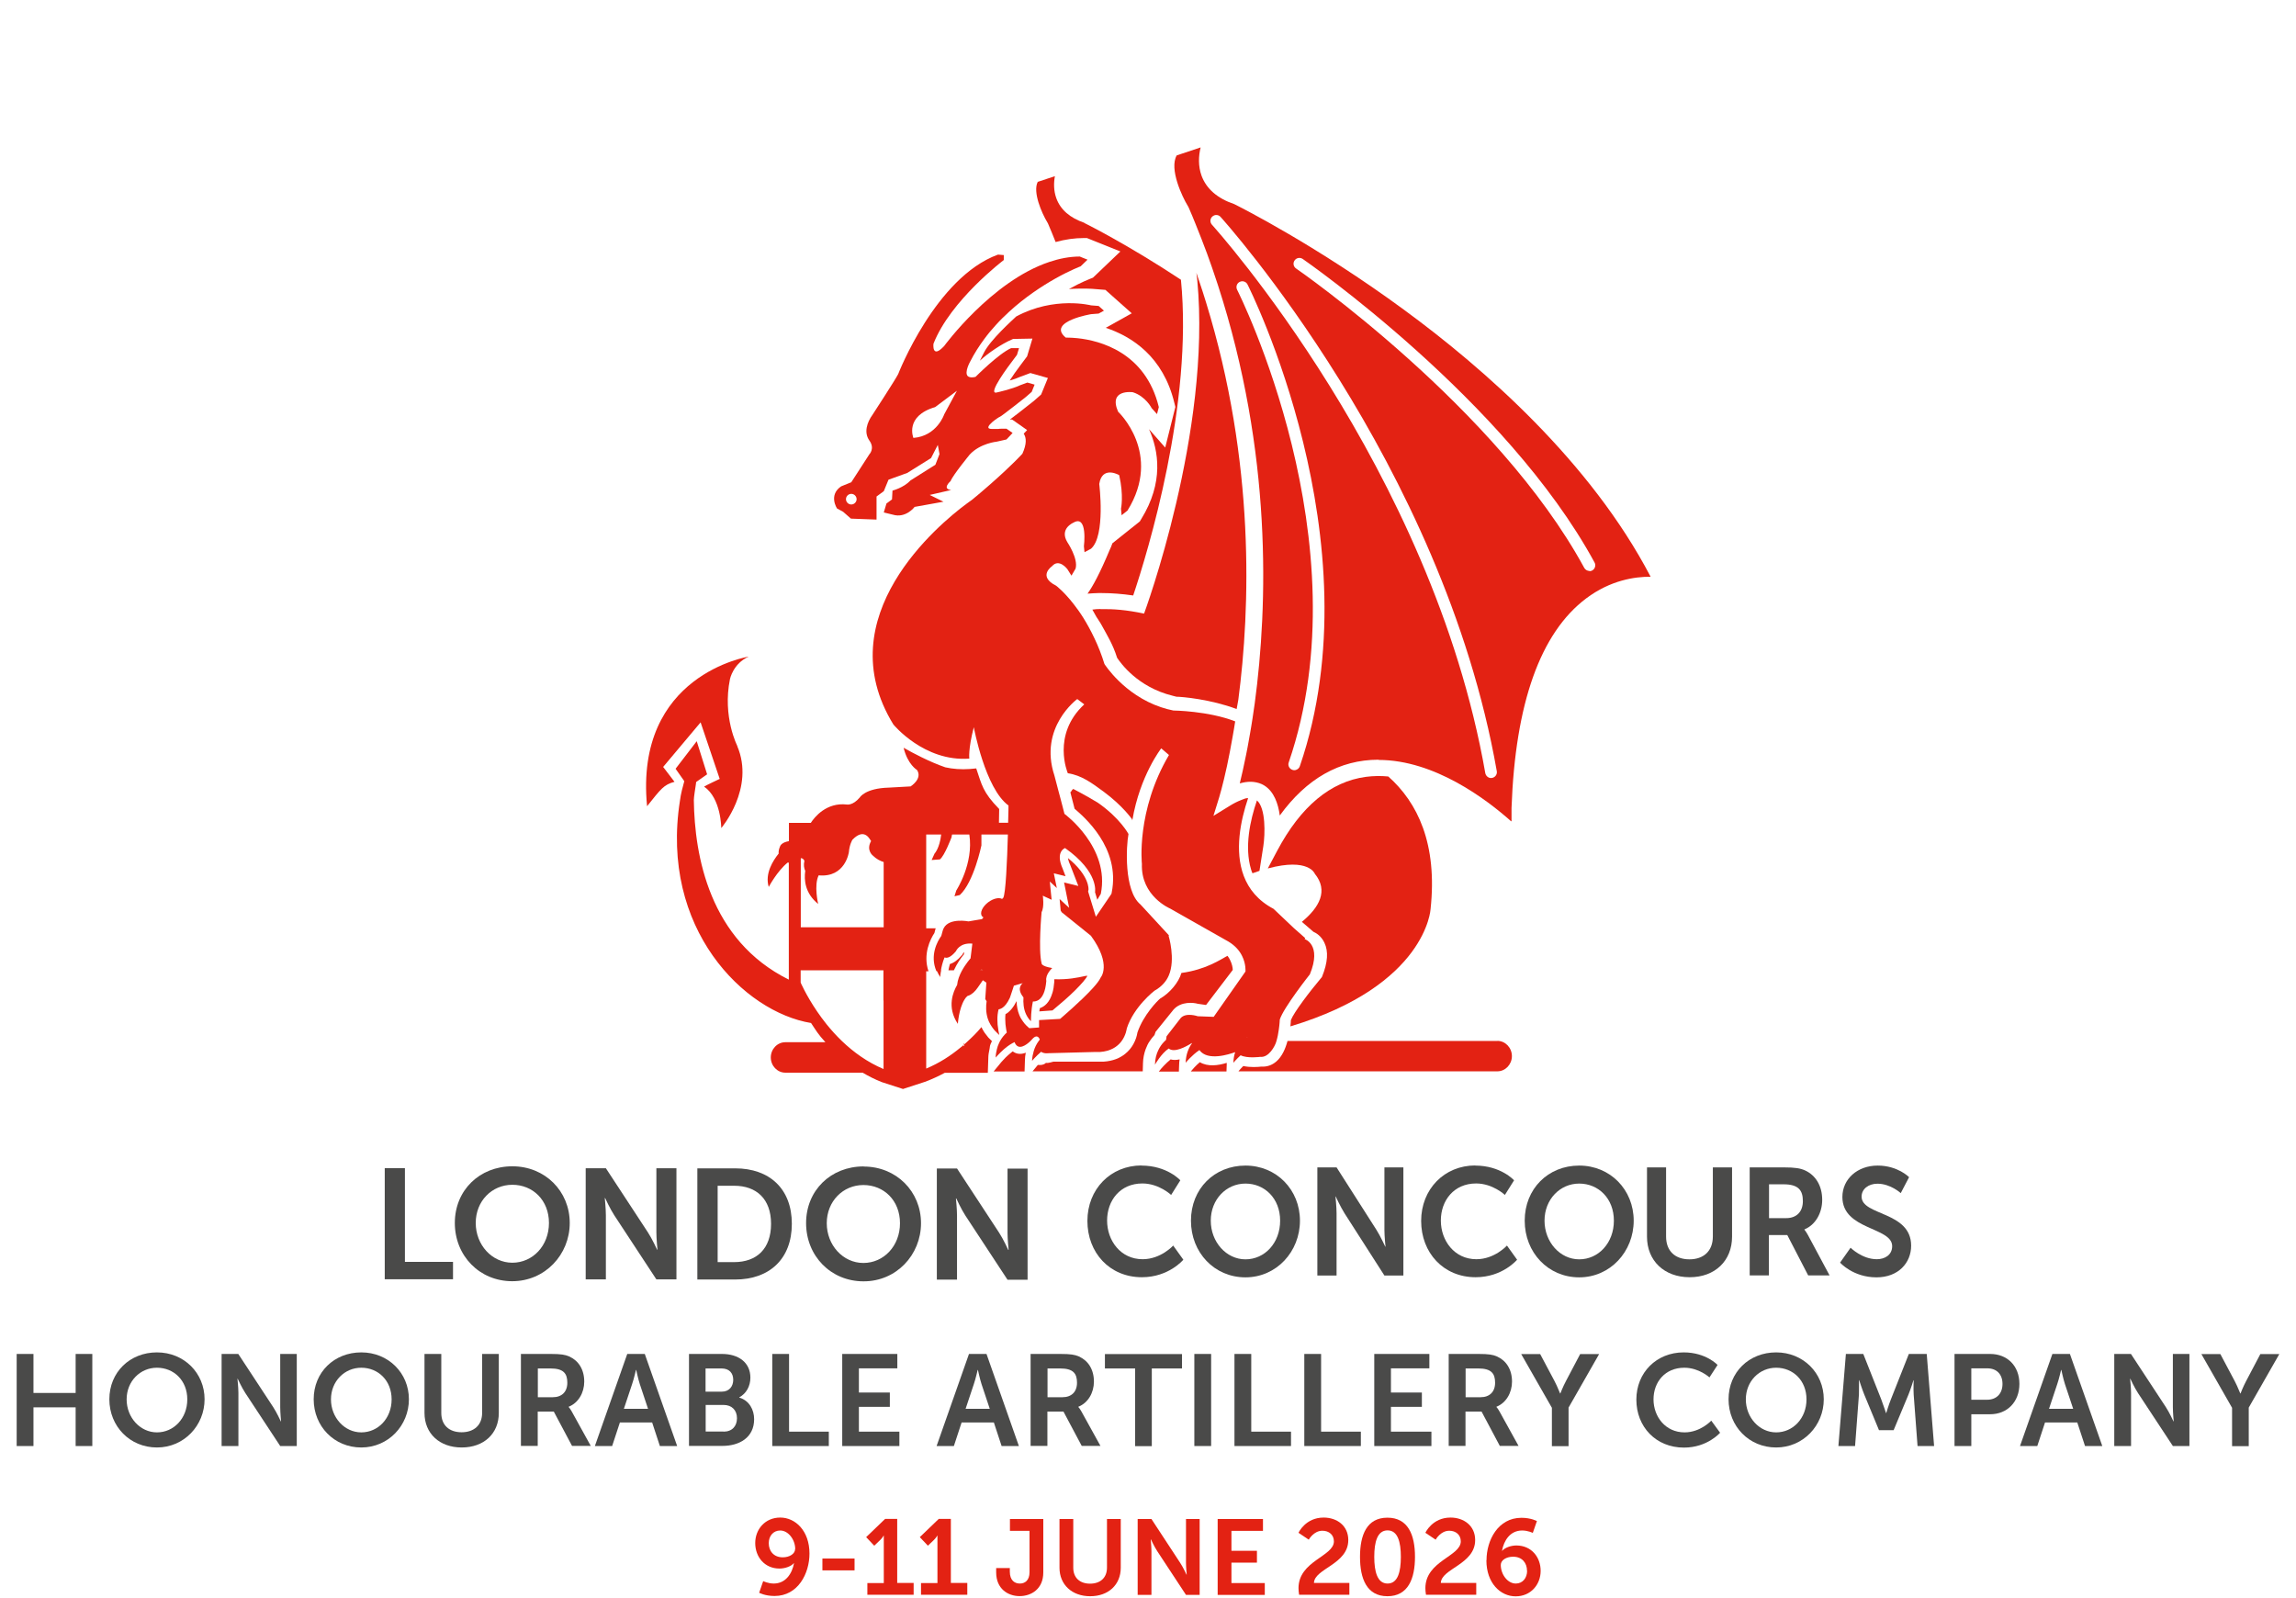 <?xml version="1.0" encoding="UTF-8"?> <svg xmlns="http://www.w3.org/2000/svg" id="Layer_1" width="67.03mm" height="46.64mm" version="1.1" viewBox="0 0 190.01 132.21"><defs><style> .st0 { fill: #e32213; } .st1 { fill: #e22518; } .st2 { fill: #394044; } .st3 { fill: #4a4a49; } </style></defs><g><g><path class="st0" d="M-79.08-222.16h0Z"></path><path class="st0" d="M-78.98-221.96s0,.05,0,0h0s0,.05,0,0,0-.05,0,0Z"></path><path class="st0" d="M-78.98-221.96s0,.05,0,0h0c0,.1,0,0,0,0h0Z"></path><path class="st0" d="M-79.18-221.96h0Z"></path><path class="st0" d="M-79.18-221.96h0Z"></path><path class="st0" d="M-78.68-221.96h-.2.2s0,.05,0,0h0Z"></path><path class="st0" d="M-79.18-221.96h0Z"></path><path class="st0" d="M-78.88-221.96h0c.1,0,.1-.1,0,0,.1-.1.1-.2.1-.2h0s-.1,0-.1.2h0s0-.05,0,0,0,.05,0,0h0s0-.05,0,0h0Z"></path><path class="st0" d="M-78.98-222.06h0c.1,0,.1-.1,0,0,0-.1,0,0,0,0h0Z"></path><polygon class="st0" points="-79.18 -221.96 -79.18 -221.96 -79.18 -221.96 -79.18 -221.96 -79.18 -221.96 -79.18 -221.86 -79.18 -221.86 -79.18 -221.96"></polygon><path class="st0" d="M-78.98-222.06h0s-.05,0,0,0,.05,0,0,0h0c-.1-.1-.1,0,0,0h0s-.05,0,0,0,.05,0,0,0h0s-.05,0,0,0h0s-.05.05,0,0t0,0,0,0h0s-.05.05,0,0t0,0c-.1.1,0,.1,0,0q0-.07,0,0c0,.1,0,0,0,0Z"></path><path class="st0" d="M-79.08-222.66h0s0,.05,0,0,0-.05,0,0h0c0,.1.1.1.1.2h0v.1h0s0-.1-.1-.3h0Z"></path><path class="st0" d="M-79.08-222.26h0s.05,0,0,0-.05,0,0,0h0c.1,0,.1-.1.1-.2h0s0,.2-.1.2h0Z"></path><path class="st0" d="M-79.18-221.96h0Z"></path><path class="st0" d="M-78.98-221.96h0Z"></path><path class="st0" d="M-78.98-221.96h0s-.05,0,0,0,.05,0,0,0-.05,0,0,0h0c-.1,0-.1.1,0,0q.07-.07,0,0h0Z"></path><path class="st0" d="M-79.08-221.96h0Z"></path><path class="st0" d="M-79.08-222.56h0c-.1,0-.1.1,0,0h0s-.05,0,0,0h0c-.1,0-.2.1-.2.1h0c.1,0,.1-.1.2-.1h0s-.05.05,0,0h0c-.1.1-.1,0,0,0q.07,0,0,0c-.1,0,.05,0,0,0s-.05,0,0,0c-.1,0,0,0,0,0h0ZM-79.28-222.36h0ZM-79.18-222.46h0s-.1,0,0,0h0Z"></path><path class="st0" d="M-78.78-222.16s.1,0,0,0h0c.1,0,.1-.1.2-.1h.1c-.1-.1-.1-.2-.2-.2l-.1-.1h0v.4h0c-.2,0-.1,0,0,0q.07,0,0,0c-.1,0,.05,0,0,0h0ZM-78.88-222.16h0c.1-.2,0-.4,0-.4h0c-.1,0,.1.2,0,.4h0ZM-78.78-222.16h0c-.1-.3-.2-.5-.2-.5h0s.2.2.2.5q0,.2,0,0h0ZM-78.68-222.36h0c-.1-.1-.3-.3-.3-.3h0c.1.1.3.2.3.3h0Z"></path><path class="st0" d="M-78.98-221.96h0Z"></path><path class="st0" d="M-79.18-221.96h0Z"></path><path class="st0" d="M-79.38-222.16h0s0-.05,0,0c0-.1-.1-.1,0,0q.07.07,0,0h0Z"></path><path class="st0" d="M-78.88-222.06h0s-.05,0,0,0,.05,0,0,0h0l-.1-.2h0v-.1h0l-.1-.1h-.1s-.1.1-.1.2h.1v.1h0v.1c-.1,0-.1-.1-.1-.2h0c0,.1.1.2.1.2h.1v-.1h0v.1h0v-.1h0v-.1h0v.1h0v-.1h0v.1h0l.2.1c-.1,0-.1.1,0,0q.07-.07,0,0h0s-.05.05,0,0h0s-.05.05,0,0t0,0,0,0s.03-.03,0,0q-.05.05,0,0s.03-.03,0,0q-.05.05,0,0s.03-.03,0,0q-.05.05,0,0s.03-.03,0,0q-.05.05,0,0s.03-.03,0,0h0ZM-79.28-221.96h0ZM-79.28-222.06h0c0-.1,0,0,0,0h0ZM-79.18-221.96h0ZM-78.98-221.96h0Z"></path></g><g><path class="st2" d="M-79.98-221.66h0Z"></path><path class="st2" d="M-79.88-221.66h0s0,.1,0,0c0,.1,0,0,0,0h0ZM-79.88-221.66h0Z"></path><path class="st2" d="M-79.78-221.66h0Z"></path><path class="st2" d="M-79.68-221.66h0s0,.1,0,0c0,.1-.1,0,0,0-.1,0,0,0,0,0ZM-79.68-221.66h0Z"></path><path class="st2" d="M-79.68-221.66h0s.1,0,0,0q-.07,0,0,0h0c.1,0,.1.1,0,0,0,.1,0,0,0,0h0Z"></path><path class="st2" d="M-79.58-221.66h0s.05,0,0,0t0,0,0,0h0s.05,0,0,0h0ZM-79.58-221.66s.05,0,0,0t0,0h0Z"></path><path class="st2" d="M-79.48-221.66h0ZM-79.48-221.66h0Z"></path><path class="st2" d="M-79.38-221.66h0s0,.05,0,0h0ZM-79.38-221.66h0ZM-79.38-221.66h0Z"></path><path class="st2" d="M-79.38-221.66h0Z"></path><path class="st2" d="M-79.28-221.66h0Z"></path><path class="st2" d="M-79.18-221.66h0ZM-79.18-221.66h0Z"></path><path class="st2" d="M-79.08-221.66h0ZM-79.08-221.66h0Z"></path><path class="st2" d="M-79.08-221.66h0Z"></path><path class="st2" d="M-78.98-221.66h0Z"></path><path class="st2" d="M-78.98-221.66h0Z"></path><path class="st2" d="M-78.88-221.66h0Z"></path><path class="st2" d="M-78.78-221.66h0Z"></path><path class="st2" d="M-78.78-221.66h0s.05,0,0,0t0,0,0,0h0s.05,0,0,0h0ZM-78.78-221.66s.05,0,0,0t0,0h0Z"></path><path class="st2" d="M-78.68-221.66h0Z"></path><path class="st2" d="M-78.58-221.66s.1,0,0,0h0c.1,0,0,.1,0,0,0,.1,0,0,0,0h0Z"></path><path class="st2" d="M-78.48-221.66h0s0,.1,0,0c0,.1,0,0,0,0h0ZM-78.48-221.66h0Z"></path><path class="st2" d="M-78.38-221.66h0Z"></path><path class="st2" d="M-78.28-221.66h0ZM-78.28-221.66h0Z"></path><path class="st2" d="M-78.18-221.66h0ZM-78.28-221.66h0c.1,0,0,0,0,0h0Z"></path><path class="st2" d="M-78.18-221.66h0Z"></path><path class="st2" d="M-78.08-221.66h0Z"></path></g><g><path class="st2" d="M-79.68-221.86h0Z"></path><path class="st2" d="M-79.58-221.86s.1,0,0,0c.1.1,0,.1,0,0q0-.07,0,0h0ZM-79.58-221.76h0s0-.05,0,0,0,.05,0,0h0Z"></path><path class="st2" d="M-79.48-221.86h0s0,.05,0,0h0s0,.05,0,0h0c0,.1,0,0,0,0h0s0,.1,0,0h0Z"></path><path class="st2" d="M-79.38-221.86h0s.1,0,0,0c.1.1,0,.1,0,0h0ZM-79.38-221.76h0s0-.05,0,0h0Z"></path><path class="st2" d="M-79.28-221.86s.1,0,0,0c.1.1,0,.1,0,0q0-.07,0,0h0ZM-79.28-221.76h0s0-.05,0,0,0,.05,0,0h0Z"></path><path class="st2" d="M-79.18-221.86h0s0,.05,0,0h0s0,.05,0,0h0c0,.1,0,0,0,0h0s0,.1,0,0h0Z"></path><g><path class="st2" d="M-78.98-221.86h0s-.05,0,0,0t0,0,0,0h0s0,.05,0,0,0-.05,0,0,0,.05,0,0Z"></path><path class="st2" d="M-78.98-221.86s.05,0,0,0t0,0,0,0h0ZM-78.98-221.76s.05,0,0,0t0,0c.05,0,0-.05,0,0h0Z"></path><path class="st2" d="M-78.88-221.86h0s.05.05,0,0h0s.05.05,0,0h0c0,.1,0,0,0,0h0s0,.1,0,0h0Z"></path><path class="st2" d="M-78.78-221.86s.05,0,0,0h0s.05,0,0,0h0s0,.05,0,0,0-.05,0,0h0s.05.05,0,0t0,0h0Z"></path><path class="st2" d="M-78.68-221.86s.05,0,0,0t0,0,0,0h0ZM-78.68-221.76s.1,0,0,0c.1-.1,0-.1,0,0q0,.07,0,0h0Z"></path><path class="st2" d="M-78.58-221.86h0s0,.05,0,0,0-.05,0,0h0c.1.1,0,.1,0,0q0-.07,0,0h0Z"></path><path class="st2" d="M-78.48-221.86h0s0,.05,0,0h0s0,.05,0,0h0ZM-78.48-221.76h0s0-.05,0,0h0Z"></path><path class="st2" d="M-78.38-221.76h0s0-.05,0,0,0,.05,0,0h0s0-.05,0,0,0,.05,0,0h0s-.1,0,0,0h0Z"></path></g></g><g><path class="st1" d="M-79.28-221.46h0Z"></path><path class="st1" d="M-79.18-221.46s0-.05,0,0,0,.05,0,0h0ZM-79.18-221.46s0-.1,0,0c0-.1,0,0,0,0h0Z"></path><path class="st1" d="M-79.18-221.46h0s.05,0,0,0-.05,0,0,0h0s.05,0,0,0c.1,0,0,0,0,0h0Z"></path><path class="st1" d="M-79.08-221.56h0s0,.05,0,0,0-.05,0,0h0s0,.05,0,0,0-.05,0,0h0Z"></path><path class="st1" d="M-78.98-221.56h0s0,.05,0,0h0s0,.05,0,0h0c0,.1,0,0,0,0h0s0,.1,0,0h0Z"></path><path class="st1" d="M-78.98-221.56h0Z"></path><path class="st1" d="M-78.88-221.46h0s0-.05,0,0c0-.1,0,0,0,0h0s0-.05,0,0,0,.05,0,0h0Z"></path><path class="st1" d="M-78.78-221.46s0-.05,0,0,0,.05,0,0h0ZM-78.78-221.46s0-.1,0,0c0-.1,0,0,0,0h0Z"></path><path class="st1" d="M-78.78-221.46h0s0-.05,0,0c0-.1,0,0,0,0h0s0-.05,0,0c0-.1.1-.1,0,0,.1,0,0,0,0,0h0Z"></path><path class="st1" d="M-79.38-221.46h0s0-.05,0,0,0,.05,0,0,0-.05,0,0,0,.05,0,0,0-.05,0,0h0ZM-79.38-221.46h0s.05,0,0,0c.1,0,0,0,0,0ZM-79.38-221.46s.05,0,0,0-.05,0,0,0,.05,0,0,0h0Z"></path><path class="st1" d="M-78.68-221.46h0s0-.05,0,0c0-.1,0,0,0,0h0s0-.05,0,0,0,.05,0,0h0Z"></path><path class="st1" d="M-79.38-221.46h0s0-.05,0,0c0-.1,0,0,0,0h0s0-.05,0,0,0,.05,0,0h0Z"></path><path class="st0" d="M-79.28-221.46h0s0-.05,0,0h0s0-.05,0,0h0s.1,0,0,0c.1,0,0,0,0,0h0Z"></path></g></g><g><g><g><polygon class="st0" points="88.41 64.92 88.41 64.92 88.41 64.92 88.41 64.92"></polygon><path class="st0" d="M99.3,87.9c-.37.31-.64.64-.64.64l-.11.13h2.95l.02-.54v-.17c-.7.22-1.58.34-2.23-.06h.01Z"></path><path class="st0" d="M96.87,87.68c-.42.34-.74.73-.75.73l-.22.27h1.66l.02-.54c0-.16.02-.32.04-.47-.26.06-.52.07-.76,0h.01Z"></path><path class="st0" d="M79.77,78.99l.02-.2c-.06.05-.09.1-.1.12l-.04.09-.06.06c-.33.39-.66.63-.98.72-.05.18-.09.36-.12.52h.45c.27-.59.62-1.07.82-1.31h.01Z"></path><path class="st0" d="M79.8,86.34s-.05.04-.07.06l.06.09v-.15s.01,0,.01,0Z"></path><path class="st0" d="M123.92,86.15h-17.37c-.17.64-.46,1.3-.93,1.7-.36.31-.79.45-1.25.42-.25.03-.91.08-1.48-.05-.18.18-.29.31-.29.31l-.11.13h21.43c.66,0,1.2-.57,1.2-1.26s-.54-1.26-1.2-1.26h0Z"></path><path class="st0" d="M77.81,80.86s.01-.23.07-.56h-.37c.08.18.18.37.3.56Z"></path><path class="st0" d="M109.38,80.88l-.06.07c-.91,1.08-2.24,2.82-2.49,3.47,0,.11-.02.29-.04.52,11.27-3.39,11.6-9.71,11.6-9.71.58-5.41-1.08-8.82-3.5-10.97-.61-.06-1.23-.05-1.85.03-2.92.39-5.39,2.44-7.34,6.11l-.78,1.47c3.4-.91,3.89.44,3.89.44,1.14,1.4.38,2.78-1.07,3.98l.95.82c.23.1.65.35.91.9.35.72.28,1.65-.18,2.79l-.04.09h0Z"></path><path class="st0" d="M103.65,72.27c.2-.07.4-.14.58-.2l.32-2.05c.15-.98.21-3.14-.53-3.78-.57,1.66-1.04,3.86-.49,5.7.03.11.07.22.12.33Z"></path><path class="st0" d="M84.24,87.2c-.11-.02-.27-.07-.43-.19-.03.02-.05.04-.08.06-.02.01-.04.03-.05.04-.36.28-.67.62-.8.77l-.65.79h2.56l.03-.94c0-.21.03-.41.07-.61-.2.08-.43.12-.65.08h0Z"></path><path class="st0" d="M96.74,77.41l-2.36-2.56c-1.38-1.13-1.18-4.85-.99-5.83,0,0-.69-1.31-2.55-2.6-1.08-.65-2.02-1.13-2.02-1.13-.17.13-.1.16-.24.28l.17.66.18.7c.74.64,3.82,3.22,3.07,6.94l-.02.1-1.29,1.9-.64-2.09.03-.15s.13-1.13-1.7-2.62c.02.14.07.32.18.55l.68,1.76-1.18-.29.42,2.1-.27-.25-.52-.48.09.96c.05.09.09.14.09.14l2.41,1.94c1.76,2.41.8,3.47.8,3.47-.09.21-.32.51-.61.83-.99,1.1-2.74,2.58-2.74,2.58l-1.74.1h0v.61l-.81.06-.22-.2c-.11-.1-.2-.22-.29-.34-.12-.16-.23-.34-.31-.54-.14-.34-.22-.73-.23-1.16-.27.53-.57.89-.92,1.08-.03.26-.02.56,0,.83.03.3.08.56.11.69h0c-.21.19-.41.43-.57.72-.03.05-.05.11-.08.17-.07.15-.13.31-.17.49-.05.21-.1.44-.1.69,0,0,.27-.32.65-.66.04-.04.09-.07.13-.11.12-.1.25-.2.39-.29.13-.08.26-.16.39-.22.29.77.99.22,1.29-.06.09-.08.14-.15.14-.15.39-.47.59-.19.66,0-.04.05-.07.1-.11.15-.16.22-.3.49-.39.8-.07.24-.13.51-.14.81,0,0,.32-.38.75-.75.22.17.57.12.57.12l3.83-.1h.46c.91-.06,1.45-.45,1.77-.86.4-.52.46-1.09.46-1.09.59-1.82,2.29-3.12,2.29-3.12.62-.35.98-.79,1.18-1.25.59-1.35-.01-3.3-.01-3.3l.03-.03h0Z"></path><path class="st0" d="M89.74,18.44c-1.2-.41-1.98-1.09-2.32-2.03-.23-.63-.22-1.28-.12-1.83l-1.42.47c-.43.84.33,2.59.8,3.36l.05.09c.21.49.42,1,.63,1.53.8-.22,1.58-.33,2.33-.33h.26l2.77,1.11-2.27,2.17-.25.1s-.71.27-1.74.84c.63-.04,1.27-.05,1.89-.02l1.13.09,2.18,1.94-2.15,1.2c2.16.72,4.76,2.38,5.68,6.23l.08.32-.84,3.36-1.34-1.52c.8,1.78,1.23,4.4-.64,7.43l-.12.2-2.27,1.81c-.07.2-.15.4-.24.58-.81,1.94-1.4,3.01-1.82,3.59.33-.03.62-.04.91-.05h.25c.84,0,1.72.07,2.62.2,1.2-3.57,4.97-15.88,3.95-26.13-4.3-2.84-7.6-4.5-8-4.7h0Z"></path><path class="st0" d="M91.07,50.4c-.32,0-.38.02-.67.05.12.19.2.38.33.59.13.22.31.45.44.7.45.83.92,1.56,1.28,2.7.27.4,1.67,2.42,4.6,3.14.1.03.21.05.31.08.44,0,2.85.21,4.98,1.02.06-.38.08-.37.14-.77.99-7.55,1.41-19.63-2.67-32.88-.18-.58-.36-1.16-.56-1.74-.08-.24-.16-.47-.24-.71.02.2.05.39.07.59,1.2,12.52-4.4,27.61-4.4,27.61-1.48-.31-2.55-.39-3.61-.37h0Z"></path><polygon class="st0" points="81.15 80.3 81.34 80.3 81.21 80.21 81.15 80.3"></polygon><path class="st0" d="M103.21,85.81l-.06.03s.04,0,.05-.01v-.02h0Z"></path><path class="st0" d="M95.59,85.55l.03-.14,1.5-1.86c.63-.7,1.66-.58,2-.48l.69.1,2.21-2.9c0-.18-.06-.51-.24-.86-.05-.1-.12-.21-.2-.31-.57.31-1.8,1.15-3.81,1.42-.22.78-.96,1.66-1.76,2.12-.2.16-1.38,1.34-1.88,2.81-.04.27-.14.61-.33.95-.16.29-.38.57-.68.81-.43.35-1.01.6-1.79.65h-4.15c-.09.01-.41.14-.62.1-.24.24-.67.17-.67.17l-.44.53h9.12l.02-.67c.01-.41.09-.8.22-1.16.09-.24.2-.48.35-.69.11-.17.24-.33.39-.49,0-.04.01-.07.02-.11h.02Z"></path><path class="st0" d="M87.09,82.18c-.23.78-.64,1.12-1.03,1.25-.02.16-.04.13-.05.27l1.09-.08c.64-.54,1.27-1.06,1.88-1.67.51-.51.9-.95,1.01-1.2l-.18.02c-.63.14-1.45.31-2.56.27v.21c-.03.37-.08.68-.16.94h0Z"></path><path class="st0" d="M89.38,21.23c-.87,0-1.72.17-2.55.45-4.78,1.6-8.69,6.95-8.69,6.95-1.04,1.12-.89-.18-.89-.18,1.4-3.59,5.82-6.93,5.82-6.93v-.41l-.48-.04c-5.16,1.88-8.26,9.89-8.26,9.89-.23.46-2.12,3.36-2.12,3.36-.47.65-.73,1.48-.26,2.14s0,1.13,0,1.13l-1.5,2.32-.84.34c-1.07.73-.34,1.83-.34,1.83l.5.27.65.57,2.12.08v-1.91l.6-.44.39-.95,1.55-.56,1.97-1.23.56-1.09.14.76-.34.88-2.06,1.3c-.57.61-1.49.84-1.49.84l-.04.73-.46.34-.22.74.74.18c1.09.33,1.81-.64,1.81-.64l2.39-.43-1.14-.56,1.78-.41c-.81-.08-.05-.74-.05-.74.18-.48,1.58-2.19,1.58-2.19.87-.94,2.24-1.07,2.24-1.07l.8-.18.21-.22.3-.32-.46-.32-.05-.03h-.41c-.09,0-.18,0-.27.02h-.52c-.51,0-.28-.3.04-.58.26-.22.59-.43.62-.43.08,0,2.15-1.64,2.15-1.64l.48-.42.24-.6-.6-.17-.62.23c-.64.31-1.91.59-1.91.59-.87.23,1.17-2.44,1.17-2.44l.5-.67.17-.56h-.65c-1.02.44-2.95,2.38-2.95,2.38-.21.05-.36.05-.48.02-.07-.02-.13-.05-.17-.09-.29-.32.21-1.2.21-1.2.34-.67.74-1.29,1.17-1.87.3-.41.62-.79.95-1.15.35-.39.72-.75,1.09-1.09,1.34-1.23,2.74-2.14,3.84-2.76,1.23-.69,2.09-1.01,2.09-1.01l.57-.55-.6-.24-.02-.02h0ZM70.45,41.75c-.24,0-.44-.2-.44-.44s.2-.44.44-.44.44.2.44.44-.2.44-.44.44ZM78.14,34.29s-.6,1.8-2.55,1.95c0,0-.75-1.8,1.8-2.55l1.8-1.35s-1.05,1.95-1.05,1.95Z"></path><path class="st0" d="M114.09,62.89c4.63,0,8.94,3.27,10.98,5.09,0-.02.01-.04.02-.06v-1.06c.31-8.66,2.39-14.49,6.18-17.34,2.01-1.51,4.03-1.8,5.33-1.79-4.96-9.5-13.77-17.23-20.43-22.11-7.22-5.3-13.47-8.45-14.03-8.73-1.39-.47-2.3-1.26-2.7-2.34-.3-.82-.25-1.66-.08-2.35l-1.98.66c-.64,1.12.46,3.44.93,4.2.02.03.03.06.05.09.2.45.39.91.57,1.36.33.81.65,1.64.96,2.47.28.76.54,1.52.78,2.25l.13.39c4.49,13.85,4.13,26.44,3.04,34.57-.06.43-.12.84-.18,1.23-.03.21-.07.42-.1.63l-.11.65c-.04.25-.09.49-.13.73l-.08.44c-.04.21-.08.41-.12.61-.19.95-.37,1.74-.52,2.35.08-.02.16-.04.24-.06.31-.07.62-.09.9-.06.33.04.62.13.88.29.81.5,1.16,1.5,1.29,2.49,2.22-3.06,4.95-4.61,8.16-4.62h.01v.02h.01ZM107.11,63.74s-.1,0-.16-.03c-.25-.09-.39-.36-.3-.61,6.25-18.22-4.16-38.9-4.27-39.12-.12-.24-.03-.53.21-.65s.53-.03.65.21c.11.22,10.71,21.26,4.33,39.87-.07.2-.26.33-.46.33ZM123.4,64.39c-.23,0-.43-.17-.48-.4-4.42-25.23-22.44-45.19-22.62-45.39s-.17-.5.03-.68.5-.17.68.03,18.38,20.37,22.86,45.87c.05.26-.13.51-.39.56h-.08,0ZM131.54,47.25c-.17,0-.34-.09-.43-.25-7.2-13.24-23.68-24.67-23.85-24.78-.22-.15-.28-.45-.12-.67.15-.22.45-.27.67-.12.17.12,16.84,11.67,24.15,25.12.13.23.04.53-.19.66-.07.04-.15.06-.23.06v-.02Z"></path><path class="st0" d="M103.21,85.83v-.02l-.05.03s.04,0,.05-.01Z"></path><polygon class="st0" points="81.15 80.3 81.34 80.3 81.21 80.21 81.15 80.3"></polygon><path class="st0" d="M61.03,61.76s-1.26-2.42-.62-5.56c0,0,.26-1.29,1.55-1.86,0,0-9.47,1.48-8.41,12.38,1.15-1.44,1.38-1.78,2.27-2.02l-.94-1.23,3.1-3.69,1.58,4.68s-1.28.6-1.29.64c1.41.96,1.42,3.43,1.42,3.43,0,0,2.81-3.29,1.32-6.79l.02.02Z"></path><path class="st0" d="M108.02,77.64l-.93-.82-1.7-1.61c-1.29-.68-2.05-1.64-2.46-2.72-.78-2.07-.27-4.58.36-6.44-.22,0-.31.06-.55.15-.32.12-.65.29-.94.47l-1.38.85.48-1.55s.29-.95.64-2.57c.08-.36.16-.76.24-1.19.04-.19.08-.4.11-.6.04-.2.07-.4.11-.6.04-.22.08-.45.12-.69.03-.2.07-.41.1-.62-2.22-.87-5.12-.9-5.12-.9-.35-.07-.69-.16-1.01-.27-3.09-1.03-4.69-3.58-4.69-3.58-.24-.78-.52-1.48-.82-2.11-.31-.66-.63-1.23-.94-1.73-.13-.2-.25-.39-.38-.57-.14-.2-.28-.38-.41-.55-.81-1.04-1.45-1.52-1.45-1.52-1.56-.78-.34-1.61-.34-1.61.58-.68,1.27.24,1.27.24l.34.54.34-.58c.24-.83-.68-2.19-.68-2.19-.68-1.12.49-1.61.49-1.61,1.22-.73.88,1.95.88,1.95l.05.49.54-.29c1.22-1.07.68-5.36.68-5.36.02-.1.04-.19.06-.27.36-1.18,1.59-.46,1.59-.46.39,1.71.15,2.78.15,2.78l.05.54.49-.39c2.92-4.73-.78-8.18-.78-8.18-.83-1.9,1.22-1.61,1.22-1.61,1.07.34,1.56,1.32,1.56,1.32l.44.49.15-.58c-1.1-4.55-4.91-5.51-6.72-5.7-.59-.06-.98-.05-.98-.05-.84-.69-.22-1.19.55-1.51.7-.29,1.54-.43,1.54-.43l.63-.05.44-.24-.44-.39-.63-.05s-3.03-.78-6.19.92c-.35.33-2.12,1.92-2.66,2.97-.01.03-.34.66-.35.69.67-.63,1.84-1.41,2.64-1.75l.11-.05,1.6-.03-.44,1.47-.57.76c-.32.42-.63.87-.87,1.24.32-.09.64-.2.85-.3l.05-.02.81-.3,1.45.41-.56,1.37-.59.52c-1.11.88-1.68,1.32-2,1.55h.18l.1.06,1.15.81-.28.3c.23.34.25.86-.11,1.66,0,0-.86.95-2.65,2.52-.14.13-.29.26-.45.39-.33.29-.69.59-1.08.91,0,0-.1.07-.28.2-.06.04-.12.09-.19.14-2.25,1.67-11.51,9.32-6.03,18.24,0,0,2.54,3.11,6.29,2.83,0,0-.11-.76.37-2.6,0,0,.93,5.07,2.87,6.48,0,0,0,.59-.03,1.43h-.76c0-.38.02-.77.02-1.14-1.38-1.41-1.44-2.02-1.9-3.36l-.53.05c-.72.05-1.4,0-2.03-.14-1.34-.46-2.78-1.24-3.27-1.52-.11-.06-.18-.1-.18-.1.34,1.4,1.11,1.84,1.11,1.84.48.73-.53,1.36-.53,1.36l-1.79.1c-1.99.05-2.42.82-2.42.82-.58.68-1.06.58-1.06.58-1.7-.2-2.69,1.05-2.99,1.52h-1.81v1.51c-.61.1-.72.4-.72.4-.11.25-.15.45-.13.63-.46.57-1.16,1.65-.82,2.76,0,0,.69-1.31,1.57-2.02.03,0,.06,0,.09.02v9.67c-6.57-3.26-7.8-10.25-7.86-14.86,0-.23.11-.91.18-1.38,0-.04,0-.09.02-.12l.9-.63-.86-2.74-1.75,2.28.64.91.08.12c-.12.43-.29,1.05-.36,1.62-1.66,10.58,5.3,17.48,10.85,18.39.43.64.55.89,1.19,1.59h-3.32c-.66,0-1.2.57-1.2,1.26s.54,1.26,1.2,1.26h6.4c.49.29,1.02.56,1.58.78l1.76.57,1.81-.59h.01c.58-.22,1.12-.47,1.64-.75h3.56l.04-1.2c0-.26.04-.49.09-.71.05-.22.02-.28.1-.47.04-.08.07-.16.11-.24-.11-.1-.21-.2-.3-.3-.11-.13-.21-.26-.31-.4-.1-.15-.18-.3-.26-.46-.39.47-.73.8-1.22,1.25-.07.06-.14.13-.21.19v.15l-.07-.09c-.07.07-.15.13-.23.19-.82.68-1.76,1.29-2.84,1.74v-8.05h.19c-.48-1.43.16-2.67.49-3.17.03-.13.06-.23.07-.27,0-.04.03-.08.04-.12h-.79v-7.76h1.24c-.13,1.15-.55,1.58-.55,1.58l-.24.53.68-.05c.39-.29.97-1.84.97-1.84,0-.08.03-.15.04-.22h1.43c.37,2.42-1.08,4.63-1.08,4.63l-.15.48.44-.1c1.16-1.06,1.79-4.11,1.79-4.11v-.9h2.19c-.06,2.13-.18,4.95-.39,5.25,0,0-.03.03-.09.08-.26-.14-.72-.04-1.14.27-.49.37-.73.89-.52,1.16.03.04.07.07.12.1-.04.05-.09.1-.12.14l-1.12.19s-1.6-.32-2.05.56c-.04.08-.08.17-.1.27,0,0-.05.16-.1.37-.33.46-.96,1.6-.41,2.91h.37c.05-.33.15-.75.31-1.13.21.09.51,0,.94-.51,0,0,.29-.73,1.36-.63l-.15,1.22s-.4.44-.73,1.05c-.18.34-.34.74-.38,1.15-.18.31-.38.75-.44,1.27-.07.58.03,1.25.5,1.95,0,0,.08-1.26.55-2.01.07-.12.15-.22.25-.3.13-.03.27-.1.41-.22.04-.01.09-.07.09-.07.11-.1.22-.22.33-.38l.44-.63.29.2-.09,1.31v.05s.04.08.11.18c-.06.4-.07.9.09,1.42.05.17.13.34.23.51.08.14.18.28.29.42.07.09.16.17.24.25.07.06.12.13.2.19,0,0-.03-.13-.07-.34-.02-.14-.05-.32-.07-.51-.02-.26-.03-.55,0-.83.02-.15.04-.3.08-.44.09-.01.19-.05.29-.11.21-.13.43-.39.64-.84l.04-.11.22-.66.08-.25h.04l.51-.15.18-.05s-.51.35-.05,1.03c.03.05.07.1.11.15-.03.43,0,.95.22,1.41.1.2.22.4.4.56,0,0,0-.25.02-.59.02-.3.06-.67.14-1.04.31.01.65-.13.88-.65.11-.25.19-.59.23-1.05-.1-.54.49-1.07.49-1.07-.93-.15-.88-.39-.88-.39-.29-1.12,0-4.24,0-4.24.24-.44.1-1.36.1-1.36l.16.08.57.26-.07-.68-.08-.83.58.54-.06-.29-.19-.93.97.24-.24-.63c-.63-1.41.2-1.7.2-1.7,2.83,2,2.48,3.65,2.48,3.65l.19.63.29-.49c.78-3.85-3.01-6.62-3.01-6.62l-.14-.55-.18-.69-.18-.67-.33-1.26c-1.32-3.99,1.89-6.33,1.89-6.33l.58.44c-2.73,2.53-1.36,5.7-1.36,5.7,1.14.17,1.99.81,2.97,1.53,1.58,1.17,2.33,2.26,2.33,2.26.01-.08.03.18.04.09.63-3.7,2.39-5.94,2.39-5.94l.64.55c-2.73,4.63-2.24,9.01-2.24,9.01-.1,2.68,2.34,3.7,2.34,3.7l4.82,2.73c.58.35.93.78,1.13,1.19.34.68.28,1.29.28,1.29l-2.63,3.75-1.32-.05s-.97-.34-1.41.15l-1.17,1.51c-.02.1-.03.2-.04.29-.07.06-.13.12-.19.19-.17.18-.32.39-.44.64-.17.34-.28.74-.29,1.23,0,0,.51-.92,1.14-1.34.45.38,1.41-.14,1.89-.44h.04c-.29.4-.51.93-.53,1.62,0,0,.51-.63,1.14-1.05.67.94,2.46.35,2.96.17-.09.26-.14.55-.15.88,0,0,.25-.3.6-.62.56.28,1.63.13,1.63.13.7.08,1.21-.89,1.31-1.23.11-.35.18-.72.22-1.03.07-.47.08-.82.08-.82.29-.97,2.49-3.75,2.49-3.75,1.02-2.48-.44-2.92-.44-2.92l.06-.07h0ZM73.12,82.8v5.67c-1.35-.57-2.49-1.4-3.44-2.31-.48-.46-.9-.93-1.28-1.4-1.16-1.45-1.84-2.8-2.08-3.31-.02-.05-.05-.1-.06-.14v-1.01h6.85v2.5h.01ZM73.12,76.74h-6.85v-5.72c.22,0,.3.22.3.22-.08.33-.03.63.07.83-.11.76-.02,1.86,1.07,2.74,0,0-.37-1.54.04-2.37,2.21.21,2.5-1.92,2.5-1.92.05-.63.29-1.02.29-1.02,1.06-1.11,1.5.1,1.55.1-.44.77.15,1.21.15,1.21.3.29.6.44.89.53v5.41h-.01ZM81.15,80.3l.06-.09.13.09s-.19,0-.19,0ZM103.21,85.83s-.04,0-.05.01l.06-.03v.02h0Z"></path></g><g><path class="st3" d="M1.38,112.05h1.39v3.23h3.49v-3.23h1.38v7.62h-1.38v-3.2h-3.49v3.2h-1.39s0-7.62,0-7.62Z"></path><path class="st3" d="M12.99,111.92c2.24,0,3.94,1.71,3.94,3.88s-1.7,3.99-3.94,3.99-3.94-1.75-3.94-3.99,1.7-3.88,3.94-3.88ZM12.99,118.54c1.39,0,2.51-1.16,2.51-2.73s-1.12-2.62-2.51-2.62-2.51,1.12-2.51,2.62,1.12,2.73,2.51,2.73Z"></path><path class="st3" d="M18.33,112.05h1.39l2.89,4.4c.29.44.63,1.18.63,1.18h.02s-.07-.73-.07-1.18v-4.4h1.37v7.62h-1.37l-2.89-4.39c-.29-.44-.63-1.18-.63-1.18h-.02s.08.73.08,1.18v4.39h-1.39v-7.62h-.01Z"></path><path class="st3" d="M29.9,111.92c2.24,0,3.94,1.71,3.94,3.88s-1.7,3.99-3.94,3.99-3.94-1.75-3.94-3.99,1.7-3.88,3.94-3.88ZM29.9,118.54c1.39,0,2.51-1.16,2.51-2.73s-1.12-2.62-2.51-2.62-2.51,1.12-2.51,2.62,1.12,2.73,2.51,2.73Z"></path><path class="st3" d="M35.14,112.05h1.38v4.88c0,1.02.66,1.6,1.68,1.6s1.7-.58,1.7-1.61v-4.87h1.38v4.88c0,1.71-1.23,2.86-3.07,2.86s-3.08-1.16-3.08-2.86v-4.88h0Z"></path><path class="st3" d="M43.12,112.05h2.46c.83,0,1.2.06,1.53.21.76.34,1.24,1.07,1.24,2.08,0,.91-.48,1.76-1.29,2.08v.02s.11.11.26.38l1.57,2.84h-1.55l-1.51-2.84h-1.33v2.84h-1.39v-7.62h.01ZM45.75,115.63c.74,0,1.2-.44,1.2-1.2s-.31-1.18-1.39-1.18h-1.05v2.38s1.24,0,1.24,0Z"></path><path class="st3" d="M53.97,117.72h-2.67l-.64,1.95h-1.43l2.68-7.62h1.45l2.68,7.62h-1.43s-.64-1.95-.64-1.95ZM52.63,113.37s-.17.75-.32,1.18l-.68,2.04h2l-.68-2.04c-.14-.43-.3-1.18-.3-1.18h-.02Z"></path><path class="st3" d="M57.02,112.05h2.73c1.37,0,2.35.71,2.35,1.96,0,.71-.34,1.32-.92,1.63v.02c.84.25,1.23,1.02,1.23,1.79,0,1.52-1.22,2.21-2.63,2.21h-2.76v-7.62h0ZM59.74,115.17c.6,0,.94-.43.94-.98s-.32-.94-.97-.94h-1.32v1.92s1.35,0,1.35,0ZM59.88,118.48c.71,0,1.11-.46,1.11-1.11s-.41-1.1-1.11-1.1h-1.48v2.2h1.48Z"></path><path class="st3" d="M63.91,112.05h1.39v6.43h3.29v1.19h-4.68s0-7.62,0-7.62Z"></path><path class="st3" d="M69.7,112.05h4.56v1.19h-3.18v2h2.56v1.19h-2.56v2.05h3.35v1.19h-4.73s0-7.62,0-7.62Z"></path><path class="st3" d="M82.25,117.72h-2.67l-.64,1.95h-1.43l2.68-7.62h1.45l2.68,7.62h-1.43l-.64-1.95ZM80.91,113.37s-.17.75-.32,1.18l-.68,2.04h2l-.68-2.04c-.14-.43-.3-1.18-.3-1.18h-.02Z"></path><path class="st3" d="M85.3,112.05h2.46c.83,0,1.2.06,1.53.21.76.34,1.24,1.07,1.24,2.08,0,.91-.48,1.76-1.29,2.08v.02s.11.11.26.38l1.57,2.84h-1.55l-1.51-2.84h-1.33v2.84h-1.39v-7.62h.01ZM87.93,115.63c.74,0,1.2-.44,1.2-1.2s-.31-1.18-1.39-1.18h-1.05v2.38h1.24Z"></path><path class="st3" d="M93.94,113.25h-2.5v-1.19h6.38v1.19h-2.5v6.43h-1.38v-6.43Z"></path><path class="st3" d="M98.84,112.05h1.39v7.62h-1.39v-7.62Z"></path><path class="st3" d="M102.16,112.05h1.39v6.43h3.29v1.19h-4.68v-7.62Z"></path><path class="st3" d="M107.94,112.05h1.39v6.43h3.29v1.19h-4.68v-7.62Z"></path><path class="st3" d="M113.73,112.05h4.56v1.19h-3.18v2h2.56v1.19h-2.56v2.05h3.35v1.19h-4.73s0-7.62,0-7.62Z"></path><path class="st3" d="M119.9,112.05h2.46c.83,0,1.2.06,1.53.21.76.34,1.24,1.07,1.24,2.08,0,.91-.48,1.76-1.29,2.08v.02s.11.11.26.38l1.57,2.84h-1.55l-1.51-2.84h-1.33v2.84h-1.39v-7.62h.01ZM122.53,115.63c.74,0,1.2-.44,1.2-1.2s-.31-1.18-1.39-1.18h-1.05v2.38h1.24Z"></path><path class="st3" d="M128.42,116.49l-2.53-4.43h1.57l1.19,2.24c.25.47.45,1.03.46,1.02h.02s.21-.55.46-1.02l1.18-2.24h1.57l-2.53,4.43v3.19h-1.38v-3.19h-.01Z"></path><path class="st3" d="M139.33,111.92c1.86,0,2.81,1.04,2.81,1.04l-.67,1.03s-.87-.8-2.08-.8c-1.61,0-2.55,1.2-2.55,2.62s.98,2.73,2.57,2.73c1.32,0,2.21-.97,2.21-.97l.73,1s-1.05,1.23-2.99,1.23c-2.33,0-3.94-1.73-3.94-3.97s1.67-3.91,3.92-3.91h0Z"></path><path class="st3" d="M146.99,111.92c2.24,0,3.94,1.71,3.94,3.88s-1.7,3.99-3.94,3.99-3.94-1.75-3.94-3.99,1.7-3.88,3.94-3.88ZM146.99,118.54c1.39,0,2.51-1.16,2.51-2.73s-1.12-2.62-2.51-2.62-2.51,1.12-2.51,2.62,1.12,2.73,2.51,2.73Z"></path><path class="st3" d="M152.72,112.05h1.48l1.49,3.77c.17.45.39,1.12.39,1.12h.02s.2-.67.38-1.12l1.49-3.77h1.48l.61,7.62h-1.37l-.32-4.26c-.03-.51,0-1.18,0-1.18h-.02s-.23.74-.41,1.18l-1.23,2.95h-1.21l-1.22-2.95c-.18-.44-.42-1.19-.42-1.19h-.02s.02.69,0,1.19l-.32,4.26h-1.38l.62-7.62h-.04,0Z"></path><path class="st3" d="M161.76,112.05h2.94c1.43,0,2.42,1,2.42,2.48s-1,2.51-2.42,2.51h-1.56v2.63h-1.39v-7.62h0ZM164.44,115.84c.8,0,1.28-.52,1.28-1.31s-.47-1.29-1.26-1.29h-1.32v2.6h1.3Z"></path><path class="st3" d="M171.91,117.72h-2.67l-.64,1.95h-1.43l2.68-7.62h1.45l2.68,7.62h-1.43l-.64-1.95ZM170.57,113.37s-.17.75-.32,1.18l-.68,2.04h2l-.68-2.04c-.14-.43-.3-1.18-.3-1.18h-.02Z"></path><path class="st3" d="M174.96,112.05h1.39l2.89,4.4c.29.44.63,1.18.63,1.18h.02s-.07-.73-.07-1.18v-4.4h1.37v7.62h-1.37l-2.89-4.39c-.29-.44-.63-1.18-.63-1.18h-.02s.08.73.08,1.18v4.39h-1.39v-7.62h0Z"></path><path class="st3" d="M184.71,116.49l-2.53-4.43h1.57l1.19,2.24c.25.47.45,1.03.46,1.02h.02s.21-.55.46-1.02l1.18-2.24h1.57l-2.53,4.43v3.19h-1.38v-3.19h-.01Z"></path></g><g><path class="st3" d="M31.84,96.67h1.67v7.76h3.98v1.44h-5.65s0-9.2,0-9.2Z"></path><path class="st3" d="M42.4,96.52c2.71,0,4.75,2.06,4.75,4.69s-2.05,4.82-4.76,4.82-4.75-2.11-4.75-4.82,2.05-4.69,4.76-4.69ZM42.4,104.5c1.68,0,3.03-1.4,3.03-3.29s-1.34-3.16-3.03-3.16-3.03,1.34-3.03,3.16,1.35,3.29,3.03,3.29Z"></path><path class="st3" d="M48.47,96.68h1.67l3.48,5.31c.35.53.76,1.43.76,1.43h.03s-.09-.88-.09-1.43v-5.31h1.66v9.2h-1.66l-3.48-5.3c-.35-.53-.76-1.43-.76-1.43h-.03s.09.88.09,1.43v5.3h-1.67v-9.2Z"></path><path class="st3" d="M57.71,96.69h3.13c2.84,0,4.69,1.69,4.69,4.59s-1.85,4.61-4.69,4.61h-3.13v-9.2ZM60.75,104.45c1.87,0,3.06-1.1,3.06-3.17s-1.22-3.15-3.05-3.15h-1.37v6.32h1.37-.01Z"></path><path class="st3" d="M71.47,96.54c2.71,0,4.75,2.06,4.75,4.69s-2.05,4.82-4.76,4.81c-2.71,0-4.75-2.11-4.75-4.82s2.05-4.69,4.76-4.69h0ZM71.45,104.52c1.68,0,3.03-1.4,3.03-3.29s-1.34-3.16-3.03-3.16-3.03,1.35-3.03,3.16,1.34,3.29,3.03,3.29Z"></path><path class="st3" d="M77.53,96.7h1.67l3.48,5.31c.35.53.76,1.43.76,1.43h.03s-.09-.88-.09-1.42v-5.31h1.66v9.2h-1.66l-3.48-5.3c-.35-.53-.76-1.43-.76-1.43h-.03s.09.88.09,1.42v5.3h-1.67v-9.2Z"></path><g><path class="st3" d="M94.46,96.46c2.13,0,3.22,1.22,3.22,1.22l-.76,1.21s-1-.95-2.38-.95c-1.84,0-2.92,1.41-2.92,3.07s1.12,3.2,2.94,3.2c1.51,0,2.53-1.13,2.53-1.13l.84,1.17s-1.2,1.45-3.43,1.45c-2.67,0-4.51-2.03-4.51-4.66s1.92-4.59,4.48-4.59h-.01Z"></path><path class="st3" d="M103.07,96.46c2.57,0,4.51,2,4.51,4.56s-1.94,4.69-4.51,4.69-4.51-2.05-4.51-4.69,1.94-4.56,4.51-4.56ZM103.07,104.22c1.6,0,2.87-1.36,2.87-3.2s-1.28-3.07-2.87-3.07-2.87,1.31-2.87,3.07,1.28,3.2,2.87,3.2Z"></path><path class="st3" d="M109.02,96.61h1.59l3.3,5.17c.33.52.73,1.39.73,1.39h.02s-.09-.86-.09-1.39v-5.17h1.57v8.95h-1.57l-3.3-5.15c-.33-.52-.73-1.39-.73-1.39h-.02s.09.86.09,1.39v5.15h-1.59v-8.95Z"></path><path class="st3" d="M122.08,96.46c2.13,0,3.22,1.22,3.22,1.22l-.76,1.21s-1-.95-2.38-.95c-1.84,0-2.92,1.41-2.92,3.07s1.12,3.2,2.94,3.2c1.51,0,2.53-1.13,2.53-1.13l.84,1.17s-1.2,1.45-3.43,1.45c-2.67,0-4.51-2.03-4.51-4.66s1.92-4.59,4.48-4.59h-.01Z"></path><path class="st3" d="M130.69,96.46c2.57,0,4.51,2,4.51,4.56s-1.94,4.69-4.51,4.69-4.51-2.05-4.51-4.69,1.94-4.56,4.51-4.56ZM130.69,104.22c1.6,0,2.87-1.36,2.87-3.2s-1.28-3.07-2.87-3.07-2.87,1.31-2.87,3.07,1.28,3.2,2.87,3.2Z"></path><path class="st3" d="M136.29,96.61h1.59v5.73c0,1.2.76,1.88,1.93,1.88s1.94-.68,1.94-1.89v-5.72h1.59v5.73c0,2-1.41,3.36-3.51,3.36s-3.53-1.36-3.53-3.36v-5.73h0Z"></path><path class="st3" d="M144.81,96.61h2.81c.95,0,1.38.08,1.76.25.87.4,1.42,1.26,1.42,2.44,0,1.07-.55,2.07-1.47,2.44v.03s.12.13.29.44l1.79,3.34h-1.77l-1.73-3.34h-1.52v3.34h-1.59v-8.95h.01ZM147.82,100.81c.85,0,1.38-.52,1.38-1.41s-.36-1.39-1.6-1.39h-1.2v2.8h1.42Z"></path><path class="st3" d="M153.15,103.26s.95.95,2.17.95c.66,0,1.27-.35,1.27-1.08,0-1.6-4.12-1.32-4.12-4.07,0-1.49,1.25-2.6,2.92-2.6s2.6.96,2.6.96l-.69,1.32s-.84-.78-1.93-.78c-.74,0-1.31.44-1.31,1.07,0,1.59,4.1,1.2,4.1,4.06,0,1.42-1.06,2.62-2.87,2.62-1.94,0-3.01-1.22-3.01-1.22l.86-1.22h0Z"></path></g></g></g><g><path class="st0" d="M62.82,131.83l.34-.98s.4.2.87.2c.99,0,1.52-.82,1.68-1.68h-.02c-.22.26-.73.44-1.18.44-1.24,0-2.01-.97-2.01-2.11s.82-2.11,2.07-2.11,2.42,1.09,2.42,2.98c0,1.65-.95,3.51-2.89,3.51-.8,0-1.28-.27-1.28-.27v.02h0ZM65.81,128.2c0-.79-.58-1.54-1.24-1.54-.58,0-.95.46-.95,1.05,0,.64.4,1.17,1.16,1.17.57,0,1.02-.3,1.02-.68h.01Z"></path><path class="st0" d="M68.06,128.98h2.66v.98h-2.66v-.98Z"></path><path class="st0" d="M71.78,131.01h1.36v-3.92h-.02s-.07.15-.27.35l-.5.48-.67-.71,1.57-1.51h1v5.3h1.36v.98h-3.83v-.98h0Z"></path><path class="st0" d="M76.22,131.01h1.36v-3.92h-.02s-.07.15-.27.35l-.5.48-.67-.71,1.57-1.51h1v5.3h1.36v.98h-3.83v-.98h0Z"></path><path class="st0" d="M82.44,129.77h1.13v.29c0,.74.41.99.83.99s.8-.26.8-.94v-3.42h-1.62v-.98h2.76v4.42c0,1.37-.99,1.96-1.96,1.96s-1.94-.61-1.94-1.96v-.36Z"></path><path class="st0" d="M87.68,125.71h1.14v4.03c0,.84.55,1.32,1.39,1.32s1.4-.48,1.4-1.33v-4.02h1.14v4.03c0,1.41-1.02,2.36-2.53,2.36s-2.54-.96-2.54-2.36v-4.03h0Z"></path><path class="st0" d="M94.15,125.71h1.14l2.38,3.63c.24.36.52.97.52.97h.02s-.06-.6-.06-.97v-3.63h1.13v6.28h-1.13l-2.38-3.62c-.24-.36-.52-.97-.52-.97h-.02s.06.6.06.97v3.62h-1.14v-6.28Z"></path><path class="st0" d="M100.77,125.71h3.75v.98h-2.61v1.65h2.11v.98h-2.11v1.69h2.76v.98h-3.9v-6.28h0Z"></path><path class="st0" d="M107.46,131.44c0-2.27,2.93-2.63,2.93-3.88,0-.55-.42-.88-.95-.88-.73,0-1.13.74-1.13.74l-.85-.57s.57-1.26,2.08-1.26c1.1,0,2.04.67,2.04,1.86,0,2.02-2.81,2.36-2.84,3.55h2.93v.98h-4.16c-.03-.2-.05-.38-.05-.56,0,0,0,.02,0,.02Z"></path><path class="st0" d="M112.55,128.84c0-1.81.56-3.24,2.27-3.24s2.28,1.43,2.28,3.24-.57,3.26-2.28,3.26-2.27-1.45-2.27-3.26ZM115.93,128.84c0-1.22-.25-2.19-1.1-2.19s-1.1.97-1.1,2.19.25,2.21,1.1,2.21,1.1-.97,1.1-2.21Z"></path><path class="st0" d="M117.96,131.44c0-2.27,2.93-2.63,2.93-3.88,0-.55-.42-.88-.95-.88-.73,0-1.13.74-1.13.74l-.85-.57s.57-1.26,2.08-1.26c1.1,0,2.04.67,2.04,1.86,0,2.02-2.81,2.36-2.84,3.55h2.93v.98h-4.16c-.03-.2-.05-.38-.05-.56,0,0,0,.02,0,.02Z"></path><path class="st0" d="M123.02,129.12c0-1.65.95-3.51,2.89-3.51.79,0,1.28.27,1.28.27l-.34.98s-.4-.2-.88-.2c-.99,0-1.51.82-1.67,1.68h.02c.22-.26.72-.44,1.17-.44,1.24,0,2.01.96,2.01,2.1s-.82,2.11-2.07,2.11-2.42-1.09-2.42-2.98h0ZM126.37,129.99c0-.64-.4-1.16-1.15-1.16-.57,0-1.02.29-1.02.68,0,.79.57,1.54,1.24,1.54.58,0,.94-.47.94-1.06h-.01Z"></path></g></g></svg> 